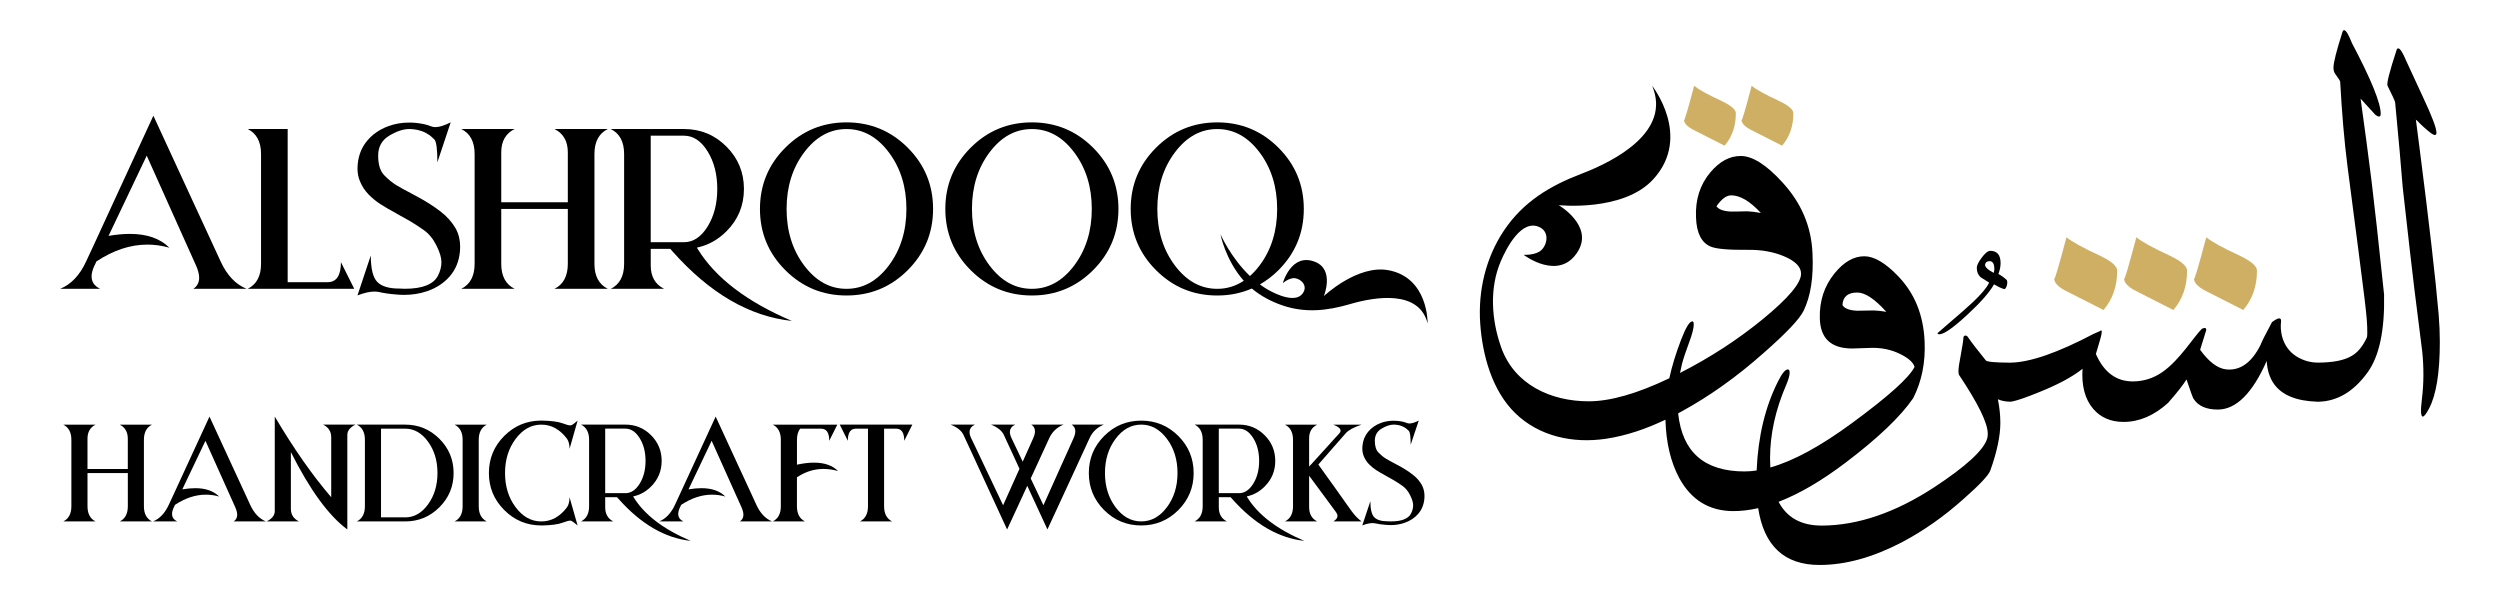 <?xml version="1.0" encoding="UTF-8"?> <svg xmlns="http://www.w3.org/2000/svg" xmlns:xlink="http://www.w3.org/1999/xlink" version="1.1" id="Layer_1" x="0px" y="0px" viewBox="0 0 1062.75 253.01" style="enable-background:new 0 0 1062.75 253.01;" xml:space="preserve"> <style type="text/css"> .st0{fill:#CFAF63;} </style> <g> <g> <path d="M37.2,201.09v14.14c0,3.14,1.14,5.29,3.43,6.43H26.91c2.29-1.14,3.43-3.29,3.43-6.43v-28.28c0-3.14-1.14-5.28-3.43-6.43 h13.71c-2.29,1.14-3.43,3.14-3.43,6v12.86h17.14v-12.86c0-2.86-1.14-4.86-3.43-6h13.71c-2.29,1.14-3.43,3.29-3.43,6.43v28.28 c0,3.14,1.14,5.29,3.43,6.43H50.91c2.29-1.14,3.43-3.29,3.43-6.43v-14.14H37.2z"></path> <path d="M74.45,214.48l-0.56,1.18c-0.5,1.05-0.75,1.99-0.75,2.81c0,1.41,0.73,2.47,2.19,3.19H65.05c2.82-1.14,5.05-3.5,6.7-7.07 l2.49-5.36l4.93-10.71l9.88-21.43l9.88,21.43l4.96,10.71l2.46,5.36c1.64,3.57,3.88,5.93,6.7,7.07H99.33c1-0.66,1.5-1.61,1.5-2.84 c0-0.89-0.27-1.94-0.8-3.16l-1.93-4.28l-10.77-24l-9.83,20.65c1.98-0.34,3.81-0.51,5.49-0.51c4.41,0,7.8,1.19,10.18,3.56 c-1.89-0.54-3.77-0.8-5.65-0.8c-4.39,0-8.76,1.44-13.1,4.31L74.45,214.48z"></path> <path d="M127.08,221.65h-13.71c2.29-1.14,3.43-2.61,3.43-4.39v-40.17c8.07,13.64,16.07,25.07,24,34.28v-25.5 c0-2.43-1.14-4.21-3.43-5.36h13.71c-2.29,1.14-3.43,2.61-3.43,4.39v40.17c-7.93-5.86-15.93-16.82-24-32.89v24.1 C123.65,218.73,124.79,220.51,127.08,221.65z"></path> <path d="M151.69,221.65c2.29-1.14,3.43-3.29,3.43-6.43v-28.28c0-3.14-1.14-5.28-3.43-6.43h20.57c5.68,0,10.52,2.01,14.54,6.03 c4.02,4.02,6.03,8.87,6.03,14.55c0,5.68-2.01,10.52-6.03,14.54c-4.02,4.02-8.87,6.03-14.54,6.03H151.69z M172.26,219.94 c3.78,0,7.02-1.84,9.69-5.52c2.68-3.68,4.02-8.12,4.02-13.34c0-5.21-1.34-9.66-4.02-13.34c-2.68-3.68-5.91-5.52-9.69-5.52h-10.29 v37.71H172.26z"></path> <path d="M206.94,180.52c-2.28,1.14-3.43,3.29-3.43,6.43v28.28c0,3.14,1.14,5.29,3.43,6.43h-13.71c2.29-1.14,3.43-3.29,3.43-6.43 v-28.28c0-3.14-1.14-5.28-3.43-6.43H206.94z"></path> <path d="M230.06,223.37c-6.14-0.02-11.37-2.2-15.69-6.54c-4.36-4.34-6.54-9.59-6.54-15.75c0-6.16,2.18-11.42,6.54-15.78 c4.27-4.27,9.43-6.44,15.48-6.51h0.35c4.12,0.07,7.13,0.46,9.03,1.18c1.5,0.57,2.56,0.86,3.19,0.86c0.16,0,0.39-0.05,0.68-0.16 c0.3-0.11,1.11-0.73,2.45-1.87l-3.43,12c0-1.78-0.36-3.2-1.07-4.26c-3.02-4.02-6.66-6.03-10.93-6.03h-0.27 c-4.16,0.09-7.7,2.1-10.63,6.03c-3.02,4.02-4.53,8.87-4.53,14.55c0,5.68,1.5,10.52,4.51,14.54c3.01,4.02,6.65,6.03,10.91,6.03 s7.91-2.01,10.93-6.03c0.71-1.05,1.07-2.47,1.07-4.26l3.43,12c-1.34-1.14-2.25-1.81-2.73-2.01c-0.09-0.04-0.21-0.05-0.38-0.05 c-0.61,0-1.68,0.29-3.21,0.86c-1.89,0.73-4.9,1.13-9.03,1.21H230.06z"></path> <path d="M269.38,211.42c4.57,7.41,12.65,13.58,24.24,18.5c-10.93-1.16-21.18-7.13-30.75-17.92c-0.18-0.21-0.37-0.43-0.57-0.64 h-5.03v4.28c0,2.86,1.14,4.86,3.43,6h-13.71c2.29-1.14,3.43-3.29,3.43-6.43v-28.28c0-3.14-1.14-5.28-3.43-6.43h18.86 c4.27,0,7.91,1.5,10.91,4.51c3.01,3.01,4.51,6.65,4.51,10.91c0,4.27-1.5,7.9-4.5,10.9c-2.19,2.19-4.73,3.6-7.6,4.2L269.38,211.42z M265.84,209.65c2.37,0,4.4-1.34,6.07-4.02c1.67-2.68,2.51-5.91,2.51-9.7s-0.84-7.02-2.51-9.7c-1.67-2.68-3.69-4.02-6.07-4.02 h-8.57v27.42H265.84z"></path> <path d="M289.63,214.48l-0.56,1.18c-0.5,1.05-0.75,1.99-0.75,2.81c0,1.41,0.73,2.47,2.19,3.19h-10.28c2.82-1.14,5.05-3.5,6.7-7.07 l2.49-5.36l4.93-10.71l9.88-21.43l9.88,21.43l4.96,10.71l2.46,5.36c1.64,3.57,3.88,5.93,6.7,7.07h-13.71c1-0.66,1.5-1.61,1.5-2.84 c0-0.89-0.27-1.94-0.8-3.16l-1.93-4.28l-10.77-24l-9.83,20.65c1.98-0.34,3.81-0.51,5.49-0.51c4.41,0,7.8,1.19,10.18,3.56 c-1.89-0.54-3.78-0.8-5.65-0.8c-4.39,0-8.76,1.44-13.1,4.31L289.63,214.48z"></path> <path d="M355.94,180.52l-3.43,6.86c0-3.43-1.14-5.14-3.43-5.14h-8.95c-0.89,1.18-1.34,2.75-1.34,4.71v10.58 c2.66-0.57,5.08-0.86,7.26-0.86c4.43,0,7.83,1.19,10.2,3.56c-2.12-0.59-4.19-0.88-6.19-0.88c-4,0-7.76,1.19-11.28,3.56v12.32 c0,3.14,1.14,5.29,3.43,6.43h-13.71c2.29-1.14,3.43-3.29,3.43-6.43v-28.28c0-3.14-1.14-5.28-3.43-6.43H355.94z"></path> <path d="M360.41,187.37l-3.43-6.86h30.85l-3.43,6.86c0-3.43-1.14-5.14-3.43-5.14h-5.14v33c0,3.14,1.14,5.29,3.43,6.43h-13.71 c2.29-1.14,3.43-3.29,3.43-6.43v-33h-5.14C361.55,182.23,360.41,183.94,360.41,187.37z"></path> <path d="M436.69,206.52l-3.61,7.85l-4.96,10.71l-9.88-21.43l-4.93-10.71l-2.49-5.36l-1.23-2.68c-0.82-1.78-2.64-3.25-5.46-4.39 h10.28c-1.5,0.73-2.25,1.8-2.25,3.19c0,0.77,0.23,1.63,0.7,2.6l1.96,4.07l3.86,8.14l7.74,16.28l6.96-15.51l-2.92-6.35l-2.49-5.36 l-1.23-2.68c-0.82-1.78-2.64-3.25-5.46-4.39h10.28c-1.5,0.73-2.25,1.8-2.25,3.19c0,0.77,0.23,1.63,0.7,2.6l1.95,4.07l2.79,5.89 l2.65-5.89l1.82-4.07c0.5-1.11,0.75-2.09,0.75-2.95c0-1.22-0.52-2.16-1.55-2.84h13.71c-2.82,1.14-4.85,3.05-6.08,5.73l-5.54,12.05 l-2.36,5.11l5.41,11.38l7.31-16.28l3.67-8.14l1.82-4.07c0.5-1.11,0.75-2.09,0.75-2.95c0-1.22-0.52-2.16-1.55-2.84h13.71 c-2.82,1.14-4.85,3.05-6.08,5.73l-5.55,12.05l-7.42,16.07l-4.96,10.71L436.69,206.52z"></path> <path d="M485.14,223.37c-6.16,0-11.41-2.17-15.76-6.52c-4.35-4.35-6.52-9.6-6.52-15.76c0-6.16,2.17-11.41,6.52-15.76 c4.35-4.35,9.6-6.52,15.76-6.52s11.41,2.17,15.76,6.52c4.35,4.35,6.52,9.6,6.52,15.76c0,6.16-2.17,11.41-6.52,15.76 C496.55,221.19,491.3,223.37,485.14,223.37z M485.14,221.65c4.27,0,7.91-2.01,10.91-6.03c3.01-4.02,4.51-8.87,4.51-14.54 c0-5.68-1.5-10.53-4.51-14.55c-3.01-4.02-6.65-6.03-10.91-6.03s-7.91,2.01-10.91,6.03c-3.01,4.02-4.51,8.87-4.51,14.55 c0,5.68,1.5,10.52,4.51,14.54C477.23,219.64,480.87,221.65,485.14,221.65z"></path> <path d="M530.22,211.42c4.57,7.41,12.65,13.58,24.24,18.5c-10.93-1.16-21.18-7.13-30.75-17.92c-0.18-0.21-0.37-0.43-0.57-0.64 h-5.03v4.28c0,2.86,1.14,4.86,3.43,6h-13.71c2.29-1.14,3.43-3.29,3.43-6.43v-28.28c0-3.14-1.14-5.28-3.43-6.43h18.86 c4.27,0,7.91,1.5,10.91,4.51c3.01,3.01,4.51,6.65,4.51,10.91c0,4.27-1.5,7.9-4.5,10.9c-2.19,2.19-4.73,3.6-7.6,4.2L530.22,211.42z M526.68,209.65c2.37,0,4.4-1.34,6.07-4.02c1.67-2.68,2.51-5.91,2.51-9.7s-0.84-7.02-2.51-9.7c-1.67-2.68-3.69-4.02-6.07-4.02 h-8.57v27.42H526.68z"></path> <path d="M546.23,180.52h13.71c-2.28,1.14-3.43,3.05-3.43,5.73v12.1l7.34-8.06l3.64-4.04l1.85-2.01c0.36-0.39,0.54-0.78,0.54-1.15 c0-0.91-1.03-1.77-3.08-2.57h12c-3.36,1.14-5.59,2.35-6.69,3.62l-1.66,1.9l-3.35,3.8l-6.67,7.63l8.03,11.22l3.99,5.63l2.01,2.81 c1.34,1.88,2.79,3.39,4.34,4.53h-12c1.18-0.71,1.77-1.5,1.77-2.36c0-0.5-0.21-1.02-0.62-1.58l-1.63-2.2l-3.27-4.44l-6.54-8.84 v13.28c0,2.95,1.14,4.99,3.43,6.13h-13.71c2.29-1.14,3.43-3.29,3.43-6.43v-28.28C549.66,183.8,548.52,181.66,546.23,180.52z"></path> <path d="M584.23,219.91c1.12,1.12,2.99,1.69,5.6,1.69h0.13c0.47,0.04,0.91,0.05,1.34,0.05c4.57,0,7.43-1.14,8.57-3.43 c0.57-1.14,0.86-2.29,0.86-3.43s-0.43-2.57-1.29-4.28c-0.86-1.72-1.94-3.04-3.25-3.96c-1.31-0.93-2.57-1.74-3.76-2.44 c-1.07-0.63-2.14-1.22-3.21-1.8l-0.43-0.27c-1.23-0.64-2.44-1.34-3.63-2.1c-1.19-0.76-2.25-1.62-3.2-2.6 c-0.95-0.97-1.68-2.1-2.2-3.36c-0.43-0.98-0.64-2.1-0.64-3.35c0-0.34,0.02-0.69,0.05-1.04c0.21-2.34,1.02-4.35,2.41-6.03 c1.39-1.68,3.19-2.93,5.38-3.75c1.7-0.64,3.52-0.96,5.47-0.96c0.53,0,1.09,0.03,1.66,0.08c1.56,0.14,2.88,0.44,3.96,0.88 c0.32,0.14,0.69,0.21,1.1,0.21c1.02,0,2.34-0.41,3.96-1.23l-3.43,10.28c0-3.43-0.27-5.4-0.79-5.91c-0.53-0.51-0.92-0.86-1.19-1.06 c-1.27-0.89-2.69-1.41-4.26-1.55c-0.32-0.04-0.63-0.05-0.94-0.05c-1.57,0-3.31,0.57-5.21,1.72c-1.9,1.14-2.85,2.86-2.85,5.14 c0,2.29,0.52,3.96,1.56,5.03c1.03,1.07,2.08,1.93,3.15,2.57c1.06,0.64,2.29,1.32,3.68,2.04l0.24,0.13l1.5,0.8 c2.2,1.18,4.15,2.42,5.87,3.74c1.72,1.31,3.04,2.8,3.96,4.46c0.77,1.39,1.15,2.97,1.15,4.74c0,0.37-0.02,0.76-0.05,1.15 c-0.23,2.52-1.1,4.65-2.61,6.4c-1.51,1.75-3.47,3.04-5.88,3.86c-1.82,0.63-3.78,0.94-5.89,0.94c-0.68,0-1.38-0.04-2.09-0.11 c-1.62-0.13-3.11-0.34-4.45-0.64c-0.34-0.07-0.7-0.11-1.1-0.11c-1.2,0-2.65,0.33-4.37,0.99l3.43-10.29 C582.55,216.51,583.11,218.79,584.23,219.91z"></path> </g> <g> <path d="M824.42,142.11c1.91,0,5.78-2.69,11.62-8.06c5.84-5.37,9.71-9.77,11.62-13.18c1.55,0.93,2.95,1.6,4.19,2 c0.44,0.13,0.83-0.28,1.17-1.23c0.33-0.95,0.37-1.81,0.1-2.56c-1.24-1.15-2.44-2.02-3.6-2.6c0.62-1.64,0.93-3.17,0.93-4.59 c0-3.51-1.46-5.26-4.39-5.26c-0.98,0-2.17,0.95-3.6,2.86s-2.13,3.35-2.13,4.33c0,1.73,0.55,3.08,1.66,4.06 c1.2,0.75,2.4,1.51,3.6,2.26c-1.24,2.71-4.9,6.7-10.99,11.98c-3.68,3.2-7.35,6.37-10.99,9.52 C823.75,141.96,824.02,142.11,824.42,142.11z M843.86,112.48c0.13-0.8,0.6-1.27,1.4-1.4c0.13-0.04,0.29-0.07,0.47-0.07 c1.38,0,2.06,1.11,2.06,3.33c0,0.58-0.09,1.13-0.27,1.66C844.95,114.64,843.73,113.46,843.86,112.48z"></path> <path d="M893.02,140.26c0.08,0.03,0.16,0.05,0.22,0.11C893.26,140.29,893.18,140.26,893.02,140.26z"></path> <path d="M873.22,118.52c-0.01-0.07-0.02-0.14-0.02-0.22C873.2,118.41,873.21,118.48,873.22,118.52z"></path> <path class="st0" d="M877.46,123.27c5.58,2.84,11.16,5.67,16.74,8.51c3.88-4.54,5.82-10.12,5.82-16.74c0-1.89-2.46-4.02-7.38-6.38 c-7-3.22-11.73-5.82-14.19-7.8c-3.27,12.39-5.02,18.27-5.23,17.67C873.34,120.15,874.74,121.73,877.46,123.27z"></path> <path class="st0" d="M907.17,123.27c5.58,2.84,11.16,5.67,16.74,8.51c3.88-4.54,5.82-10.12,5.82-16.74c0-1.89-2.46-4.02-7.38-6.38 c-7-3.22-11.73-5.82-14.19-7.8c-3.27,12.39-5.02,18.27-5.23,17.67C903.05,120.15,904.45,121.73,907.17,123.27z"></path> <path d="M902.94,118.52c-0.01-0.07-0.02-0.14-0.02-0.22C902.91,118.41,902.92,118.48,902.94,118.52z"></path> <path class="st0" d="M936.88,123.27c5.58,2.84,11.16,5.67,16.74,8.51c3.88-4.54,5.82-10.12,5.82-16.74c0-1.89-2.46-4.02-7.38-6.38 c-7-3.22-11.73-5.82-14.19-7.8c-3.27,12.39-5.02,18.27-5.23,17.67C932.76,120.15,934.17,121.73,936.88,123.27z"></path> <path d="M932.65,118.52c-0.01-0.07-0.02-0.14-0.02-0.22C932.63,118.41,932.63,118.48,932.65,118.52z"></path> <path class="st0" d="M719.35,54.93c4.59,2.33,9.18,4.67,13.77,7c3.19-3.74,4.79-8.33,4.79-13.77c0-1.56-2.02-3.31-6.07-5.25 c-5.76-2.65-9.65-4.79-11.67-6.42c-2.69,10.19-4.13,15.03-4.3,14.54C715.97,52.36,717.12,53.66,719.35,54.93z"></path> <path d="M715.87,51.02c0-0.06-0.02-0.12-0.02-0.18C715.85,50.93,715.86,50.98,715.87,51.02z"></path> <path d="M740.32,51.02c0-0.06-0.02-0.12-0.02-0.18C740.3,50.93,740.31,50.98,740.32,51.02z"></path> <path class="st0" d="M743.8,54.93c4.59,2.33,9.18,4.67,13.77,7c3.19-3.74,4.79-8.33,4.79-13.77c0-1.56-2.02-3.31-6.07-5.25 c-5.76-2.65-9.65-4.79-11.67-6.42c-2.69,10.19-4.13,15.03-4.3,14.54C740.41,52.36,741.57,53.66,743.8,54.93z"></path> <path d="M985.08,170.79c0.13,0,0.25-0.01,0.38-0.01c0.03,0,0.06,0,0.09,0v-0.01c8.04-0.16,15.01-4.3,20.91-12.46 c4.99-6.89,7.33-17.94,7.01-33.14c-4.99-47.52-5.94-53.77-9.98-83.23c4.04,4.44,6.14,6.73,6.3,6.89c0.63,0.48,1.15,0.71,1.54,0.71 c0.48,0,0.71-0.4,0.71-1.19c0-4.59-4.08-14.61-12.24-30.06c-1.43-3.64-2.53-5.46-3.33-5.46c-0.32,0-0.55,0.28-0.71,0.83 c-2.53,7.92-3.8,12.95-3.8,15.09c0,1.11,0.24,1.98,0.71,2.61c1.27,1.74,1.98,2.85,2.14,3.33c0.71,13.31,1.74,25.26,3.09,35.88 c8,61.62,8.43,63.83,8.43,71.12c0,1.03-0.08,1.66-0.24,1.9c-1.74,3.72-3.88,6.3-6.42,7.72c-3.11,1.87-7.88,2.81-14.27,2.84 c-3.04-0.02-6.16-0.75-9.14-2.62c-6.84-4.27-6.92-12.11-6.62-14.35c0.11-0.76,0.05-1.27-0.14-1.54c-0.49-0.65-1.7-0.22-3.68,1.3 c-2.78,5.14-4.43,8.46-5,9.98c-3.78,7.35-8.62,10.73-14.49,10.11c-3.65-0.41-7.33-3.19-11.06-8.33c1.76-5.54,2.62-8.35,2.62-8.43 c0-0.57-0.24-0.84-0.7-0.84c-0.32,0-0.73,0.14-1.19,0.35c-3.49,3.49-9.38,13.19-16.65,18.3c-4.16,2.95-8.57,4.06-12.71,4.06 c-7.06,0-12.27-3.89-15.68-11.65c0.78-2.7,1.41-4.78,1.84-6.24c0.43-1.46,0.65-2.51,0.65-3.14c0-0.38-0.08-0.59-0.24-0.73 c-0.08,0.19-1.14,0.7-3.19,1.54c-15.3,8.06-27.11,12.14-35.41,12.25h-0.35c-6.22-0.03-9.57-0.35-10.08-0.95 c-3.41-4.19-6.03-7.6-7.84-10.22c-0.73-0.57-1.27-0.49-1.68,0.24c0,1.11-0.35,3.49-1.05,7.19c-0.73,3.68-1.08,6.14-1.08,7.41 c0,0.81,0.11,1.35,0.35,1.68c8.08,12.11,12.11,20.38,12.11,24.82c0,0.73-0.05,1.38-0.22,2.03c-1.43,4.92-8.95,11.84-22.57,20.79 c-16.49,10.76-32.36,16.19-47.63,16.27c-8.77,0.05-14.94-3.32-18.49-10.1c8.8-3.39,18.33-8.96,28.57-16.72 c13.7-10.38,23.24-19.48,28.63-27.32c3.64-7.13,5.27-15.17,4.87-24.12c-0.48-11.25-4.24-20.51-11.29-27.8 c-5.39-5.62-10.18-8.43-14.37-8.43c-4.51,0-8.75,2.46-12.71,7.37c-4.28,5.31-6.34,11.6-6.18,18.89 c0.16,8.63,4.75,12.95,13.78,12.95c0.95,0,3.37-0.08,7.25-0.24c4.91-0.24,9.39,0.67,13.42,2.73c3.41,1.74,5.35,3.52,5.82,5.35 c-2.3,4.59-11.17,12.55-26.61,23.88c-13.31,9.8-24.86,16.07-34.69,18.86c-0.07-1.26-0.12-2.56-0.12-3.92 c0-10.22,2.3-20.63,6.89-31.25c0.95-2.22,1.43-3.92,1.43-5.11c0-0.95-0.24-1.41-0.73-1.41c-1.11,0-2.49,1.65-4.14,4.97 c-5.5,10.84-8.54,23.5-9.15,37.99c-1.77,0.26-3.48,0.41-5.12,0.41c-17.12,0-26.53-8.24-28.25-24.71c0.43-0.23,0.86-0.46,1.29-0.69 c11.95-6.52,23.63-14.81,35.04-24.95c9.6-8.41,15.25-14.38,17-17.95c3-6.16,4.27-14.3,3.78-24.36 c-0.46-11.46-4.78-21.6-12.95-30.41c-6.73-7.35-12.6-11.03-17.57-11.03c-4.68,0-8.95,2.3-12.84,6.89 c-4.43,5.22-6.49,11.62-6.16,19.22c0.22,6.6,2.3,10.71,6.16,12.38c2.38,1.03,7.68,1.49,15.92,1.41c5.7-0.08,10.81,0.84,15.33,2.73 c4.84,2.05,7.24,4.51,7.24,7.38c0.08,3.95-5.35,10.41-16.27,19.36c-10.63,8.71-22.37,16.33-35.17,22.86 c0.24-1.28,0.52-2.57,0.84-3.87c0.63-2.38,1.66-5.46,3.09-9.27c1.27-3.41,1.9-5.9,1.9-7.48c0-0.87-0.2-1.31-0.59-1.31 c-1.19,0-2.77,2.57-4.75,7.72c-2.26,5.87-3.93,11.35-5.05,16.48c-13.65,6.52-25.08,9.79-34.28,9.79 c-16.01,0-31.57-7.05-37.2-22.94c-4.12-11.64-5.09-25.11-0.13-36.67c2.36-5.49,8.92-18.42,16.74-14.27 c4.36,2.32,2.75,8.5-0.52,10.34c-2.67,1.5-6.55,1.27-6.55,1.27s15.25,11.64,23.17-1.6c6.52-10.91-8.26-19.52-8.26-19.52 s27.5,2.96,40.25-11.04c16.54-18.17-0.52-39.69-0.52-39.68c8.2,19.29-15.48,31.83-30.07,37.39C658.83,79,647.46,85.83,639.3,98.05 c-7.74,11.59-11.03,25.64-10.06,39.48c0.94,13.44,5.01,28.51,14.94,38.15c10.23,9.93,24.61,12.88,38.38,10.86 c8.83-1.3,17.35-4.29,25.42-8.12c0.27,9.73,2.22,18.02,5.88,24.83c5.07,9.27,12.67,13.94,22.81,14.02 c3.43,0.02,7.01-0.4,10.73-1.26c2.47,16.1,11.17,24.16,26.1,24.16c11,0,22.65-3.22,34.93-9.62c9.19-4.84,17.98-11,26.38-18.54 c6.81-6,10.57-10,11.27-12c2.84-7.92,4.27-14.68,4.27-20.3c0-3.16-0.35-6.49-1.05-9.98c1.41,0.62,3.05,0.97,4.97,1.03v0.03h0.08 c0.03,0,0.08,0,0.14-0.03c0.32,0,0.73-0.05,1.22-0.16c2.16-0.46,5.95-1.78,11.27-3.95c7.92-3.19,14.03-6.46,18.3-9.87 c-0.46,7.19,1.03,12.87,4.51,16.98c3.16,3.73,7.49,5.6,12.95,5.6c6.65,0,12.95-2.7,18.9-8.08c3.89-4.43,6.49-7.76,7.84-9.98 c1.68,4.97,2.65,7.7,2.97,8.19c1.97,3.08,5.43,4.62,10.33,4.62c7.76,0,14.71-6.89,20.79-20.65c0.24,3.95,1.27,7.19,3.08,9.73 c3.35,4.75,9.49,7.29,18.43,7.58V170.79z M796.66,131.97c-2.38,0-4.79,0.04-7.25,0.12c-3.25-0.16-5.31-0.95-6.18-2.38 c0.16-3.56,2.26-5.35,6.3-5.35c3.33,0,7.44,2.73,12.35,8.2C800.15,132.25,798.41,132.05,796.66,131.97z M742.62,89.82 c-2.3,0.08-4.6,0.11-6.89,0.11c-3.11-0.16-5.11-0.89-6.06-2.24c2.14-3.11,4.22-4.65,6.27-4.65c3.81,0,8,2.51,12.6,7.49 C746.57,90.15,744.6,89.9,742.62,89.82z"></path> <path d="M1018.17,43.48c1.5,15.68,2.57,27.68,3.21,36c5.07,45.46,5.46,47.28,8.31,69.93c0.71,6.97,0.67,13.66-0.12,20.08 c-0.63,5.07-0.51,7.6,0.36,7.6c0.55,0,1.43-1.11,2.61-3.33c3.09-5.78,4.63-15.25,4.63-28.39c0-3.72-0.16-7.56-0.48-11.52 c-1.35-15.52-4.08-39.32-8.2-71.4c-0.74-5.89-1.23-9.64-1.54-11.94c0.11,0.58,0.21,0.88,0.24,0.46c2.22,2.3,4.32,4.2,6.3,5.7 c0.71,0.48,1.23,0.71,1.54,0.71c0.48,0,0.71-0.32,0.71-0.95c0-1.98-1.9-7.01-5.7-15.09c-2.38-5.23-4.79-10.45-7.25-15.68 c-1.43-3.41-2.53-5.11-3.33-5.11c-0.32,0-0.55,0.28-0.71,0.83c-3.01,9.19-4.28,14.22-3.8,15.09 C1016.86,40.28,1017.93,42.61,1018.17,43.48z"></path> </g> <path d="M590.2,114.86c-13.18-2.44-27.43,11.01-27.43,11.01s4.64-11.19-3.7-14.54c-10.13-4.08-13.75,9.02-13.75,9.02 s2.09-1.79,4.24-2.08c2.63-0.36,6.19,2.44,4.72,5.61c-2.63,5.69-11.89,1.25-15.55-0.88c-1.09-0.64-2.13-1.35-3.14-2.09 c2.8-1.61,5.44-3.61,7.89-6.06c7.18-7.18,10.77-15.85,10.77-26.03c0-10.17-3.59-18.84-10.77-26.02 c-7.18-7.18-15.85-10.77-26.03-10.77c-10.17,0-18.85,3.59-26.02,10.77c-7.18,7.18-10.77,15.85-10.77,26.02 c0,10.17,3.59,18.85,10.77,26.03c7.18,7.18,15.85,10.77,26.02,10.77c5.32,0,10.22-1.01,14.71-2.97c3.74,3.16,8.17,5.5,12.81,7.11 c9.83,3.4,19.17,2.38,28.95-0.49c10.61-3.11,29.33-6.18,32.96,8.21C606.89,137.47,607.3,118.03,590.2,114.86z M499.43,112.83 c-4.97-6.63-7.45-14.64-7.45-24.01c0-9.37,2.48-17.38,7.45-24.01c4.97-6.63,10.97-9.95,18.02-9.95c7.05,0,13.05,3.32,18.02,9.95 c4.97,6.63,7.45,14.64,7.45,24.01c0,9.38-2.48,17.38-7.45,24.01c-1.3,1.74-2.68,3.23-4.12,4.51c-8.25-7.9-12.52-17.74-12.52-17.74 s2.01,10.81,9.9,19.75c-3.41,2.27-7.16,3.43-11.28,3.43C510.41,122.78,504.4,119.46,499.43,112.83z"></path> <path d="M93.77,111.1l-4.07-8.84l-8.18-17.69L65.2,49.19L48.88,84.57l-8.14,17.69l-4.11,8.84c-2.71,5.9-6.4,9.79-11.05,11.67h16.98 c-2.42-1.18-3.63-2.93-3.63-5.26c0-1.35,0.41-2.9,1.24-4.64l0.93-1.95l-0.05,0.18c7.16-4.75,14.37-7.12,21.63-7.12 c3.1,0,6.2,0.44,9.33,1.33c-3.92-3.92-9.52-5.88-16.8-5.88c-2.77,0-5.79,0.28-9.07,0.84l16.23-34.1l17.78,39.62l3.18,7.07 c0.89,2,1.33,3.74,1.33,5.22c0,2.03-0.83,3.6-2.48,4.69h22.64C100.16,120.89,96.48,117,93.77,111.1z"></path> <path d="M139.27,119.95h-16.98v-65.1h-16.98c3.77,1.89,5.66,5.42,5.66,10.61v46.7c0,5.19-1.89,8.73-5.66,10.61h45.28l-5.66-11.32 C144.93,117.12,143.04,119.95,139.27,119.95z"></path> <path d="M187.16,89.81c-2.83-2.17-6.06-4.22-9.69-6.17L175,82.31l-0.4-0.22c-2.3-1.18-4.32-2.3-6.08-3.36 c-1.75-1.06-3.49-2.48-5.2-4.25c-1.71-1.77-2.56-4.54-2.56-8.32c0-3.77,1.57-6.6,4.71-8.49c3.14-1.89,6.01-2.83,8.6-2.83 c0.5,0,1.02,0.03,1.55,0.09c2.6,0.24,4.94,1.09,7.03,2.56c0.44,0.33,1.1,0.91,1.97,1.75c0.87,0.84,1.31,4.09,1.31,9.75l5.66-16.98 c-2.68,1.35-4.86,2.03-6.54,2.03c-0.68,0-1.28-0.12-1.81-0.35c-1.8-0.73-3.98-1.22-6.55-1.46c-0.94-0.09-1.86-0.13-2.74-0.13 c-3.21,0-6.22,0.53-9.02,1.59c-3.63,1.36-6.59,3.42-8.89,6.19c-2.3,2.77-3.63,6.09-3.98,9.95c-0.06,0.59-0.09,1.16-0.09,1.72 c0,2.06,0.35,3.91,1.06,5.53c0.86,2.09,2.06,3.94,3.63,5.55c1.56,1.61,3.32,3.04,5.28,4.29c1.96,1.25,3.96,2.41,5.99,3.47 l0.71,0.44c1.77,0.94,3.54,1.93,5.31,2.96c1.98,1.15,4.05,2.49,6.21,4.02c2.17,1.53,3.96,3.72,5.37,6.55 c1.42,2.83,2.12,5.19,2.12,7.07c0,1.89-0.47,3.77-1.42,5.66c-1.89,3.77-6.6,5.66-14.15,5.66c-0.71,0-1.45-0.03-2.21-0.09h-0.22 c-4.3,0-7.39-0.93-9.24-2.79c-1.86-1.86-2.79-5.61-2.79-11.28l-5.66,16.98c2.83-1.09,5.23-1.63,7.21-1.63 c0.65,0,1.25,0.06,1.81,0.17c2.21,0.5,4.66,0.86,7.34,1.06c1.18,0.12,2.33,0.18,3.45,0.18c3.48,0,6.72-0.52,9.73-1.55 c3.98-1.36,7.22-3.48,9.71-6.37c2.49-2.89,3.93-6.41,4.31-10.57c0.06-0.65,0.09-1.28,0.09-1.9c0-2.92-0.63-5.53-1.9-7.83 C192.17,94.43,189.99,91.98,187.16,89.81z"></path> <path d="M258.36,54.85h-22.64c3.77,1.89,5.66,5.19,5.66,9.91v21.23h-28.3V64.76c0-4.72,1.89-8.02,5.66-9.91h-22.64 c3.77,1.89,5.66,5.42,5.66,10.61v46.7c0,5.19-1.89,8.73-5.66,10.61h22.64c-3.77-1.89-5.66-5.42-5.66-10.61V88.81h28.3v23.35 c0,5.19-1.89,8.73-5.66,10.61h22.64c-3.77-1.89-5.66-5.42-5.66-10.61v-46.7C252.7,60.28,254.58,56.74,258.36,54.85z"></path> <path d="M296.61,105.88l-0.35-0.62c4.75-1,8.93-3.31,12.56-6.94c4.95-4.95,7.43-10.95,7.43-18c0-7.05-2.48-13.05-7.45-18.02 c-4.97-4.97-10.98-7.45-18.02-7.45h-31.13c3.77,1.89,5.66,5.42,5.66,10.61v46.7c0,5.19-1.89,8.73-5.66,10.61h22.64 c-3.77-1.89-5.66-5.19-5.66-9.91v-7.07h8.31c0.32,0.35,0.63,0.71,0.93,1.06c15.8,17.81,32.72,27.67,50.77,29.58 C317.5,128.3,304.16,118.12,296.61,105.88z M290.77,102.96h-14.15V57.68h14.15c3.92,0,7.26,2.21,10.01,6.63 c2.76,4.42,4.13,9.76,4.13,16.01c0,6.25-1.38,11.59-4.13,16.01C298.03,100.75,294.69,102.96,290.77,102.96z"></path> <path d="M359.85,52.02c-10.17,0-18.85,3.59-26.02,10.77c-7.18,7.18-10.77,15.85-10.77,26.02c0,10.17,3.59,18.85,10.77,26.03 c7.18,7.18,15.85,10.77,26.02,10.77s18.85-3.59,26.03-10.77c7.18-7.18,10.77-15.85,10.77-26.03c0-10.17-3.59-18.84-10.77-26.02 C378.69,55.61,370.02,52.02,359.85,52.02z M377.87,112.83c-4.97,6.63-10.98,9.95-18.02,9.95s-13.05-3.32-18.02-9.95 c-4.97-6.63-7.45-14.64-7.45-24.01c0-9.37,2.48-17.38,7.45-24.01c4.97-6.63,10.97-9.95,18.02-9.95s13.05,3.32,18.02,9.95 c4.97,6.63,7.45,14.64,7.45,24.01C385.32,98.19,382.83,106.19,377.87,112.83z"></path> <path d="M438.65,52.02c-10.17,0-18.85,3.59-26.02,10.77c-7.18,7.18-10.77,15.85-10.77,26.02c0,10.17,3.59,18.85,10.77,26.03 c7.18,7.18,15.85,10.77,26.02,10.77c10.17,0,18.85-3.59,26.03-10.77c7.18-7.18,10.77-15.85,10.77-26.03 c0-10.17-3.59-18.84-10.77-26.02C457.5,55.61,448.82,52.02,438.65,52.02z M456.67,112.83c-4.97,6.63-10.98,9.95-18.02,9.95 c-7.05,0-13.05-3.32-18.02-9.95c-4.97-6.63-7.45-14.64-7.45-24.01c0-9.37,2.48-17.38,7.45-24.01c4.97-6.63,10.97-9.95,18.02-9.95 c7.05,0,13.05,3.32,18.02,9.95c4.97,6.63,7.45,14.64,7.45,24.01C464.12,98.19,461.64,106.19,456.67,112.83z"></path> </g> </svg> 